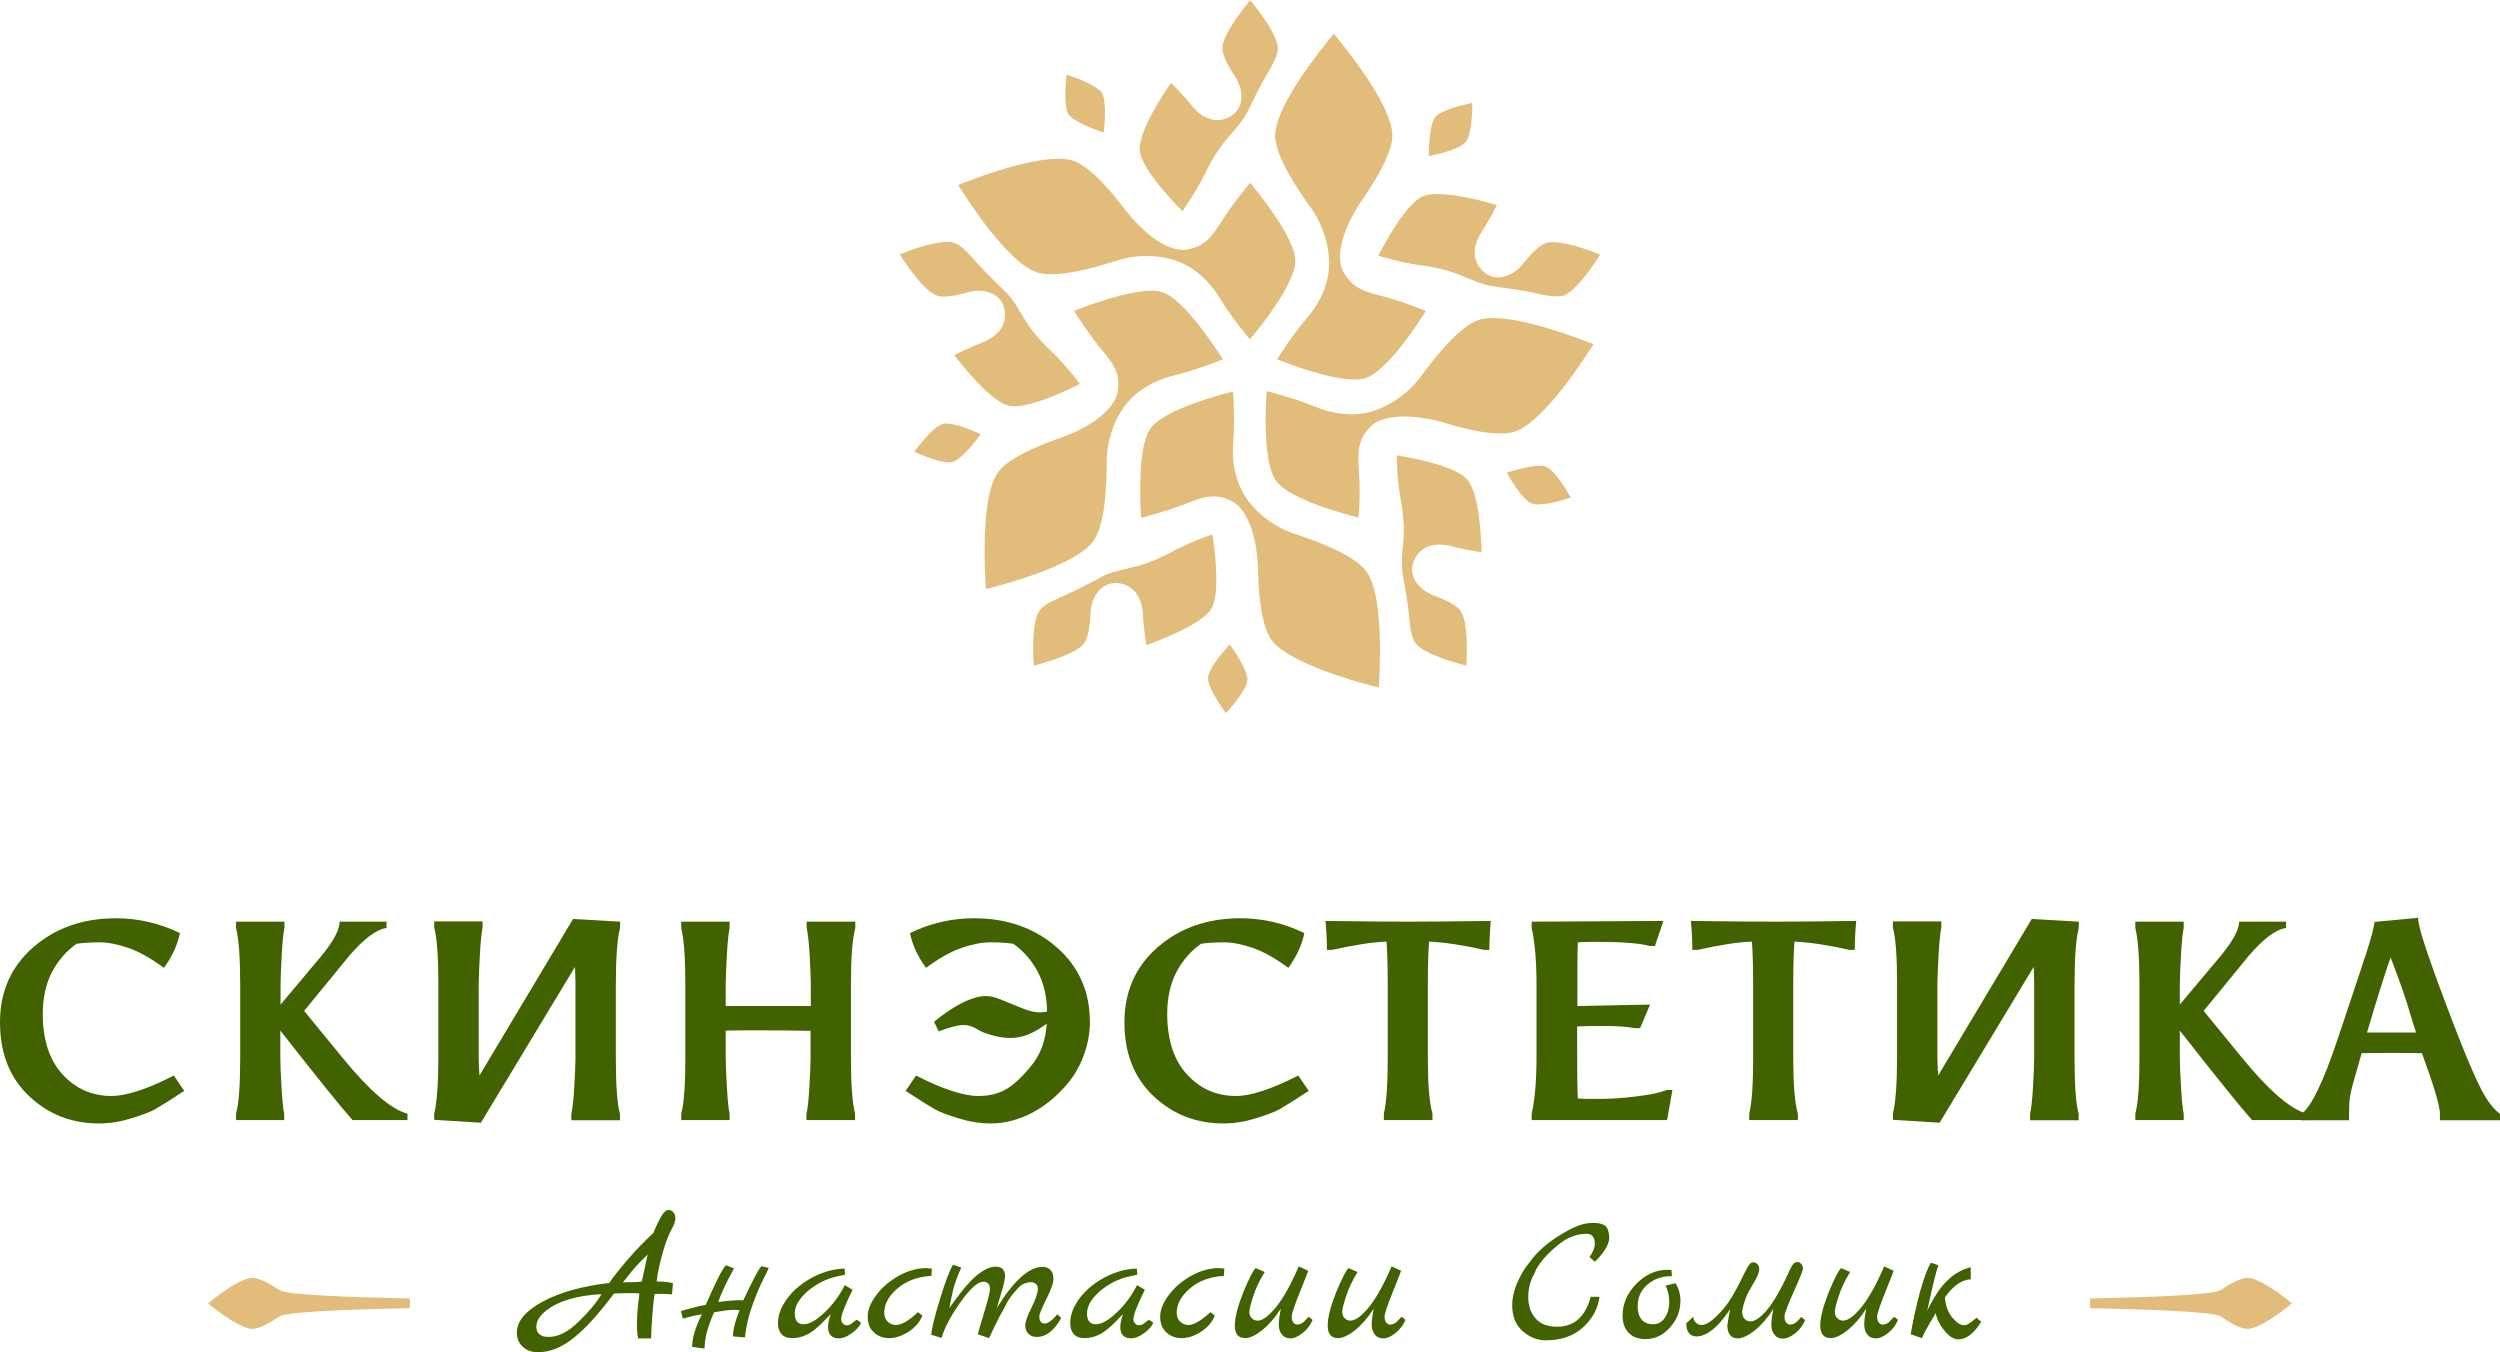 <?xml version="1.0" encoding="utf-8"?> <svg xmlns="http://www.w3.org/2000/svg" xmlns:xlink="http://www.w3.org/1999/xlink" version="1.1" id="Layer_1" x="0px" y="0px" width="1028.3px" height="556.3px" viewBox="0 0 1028.3 556.3" style="enable-background:new 0 0 1028.3 556.3;" xml:space="preserve"> <style type="text/css"> .st0{fill:#E1BC7A;} .st1{fill:#426200;} .st2{fill:none;} </style> <g> <g> <g> <g> <path class="st0" d="M454,54.5c-4.1-1.3-12.5-4.5-14.5-7.5c-1.9-3-1.3-12-0.8-16.3c4.1,1.3,12.5,4.5,14.5,7.5 C455.1,41.3,454.5,50.2,454,54.5z"></path> </g> <g> <path class="st0" d="M514.1,139.6c-1.9-2.3-7.7-9.3-12.2-16.7c-5-8.2-11.5-13.6-19.2-16c-3.4-1.1-7.2-1.6-11.2-1.6 c-3.9,0-7.7,0.5-11.3,1.6l0,0c-8.1,2.7-19.6,5.9-27.9,5.9c-2.4,0-4.3-0.3-5.9-0.8c-11.8-3.8-29-30.6-32.3-35.9 c4.9-2,27.5-10.8,41.3-10.8c2.4,0,4.3,0.3,5.9,0.8c5.4,1.7,12.6,8.5,20.9,19.4c8.3,10.8,17.4,17.3,24.4,17.3 c0.6,0,1.2-0.1,1.7-0.2c5.1-0.9,8.8-2.9,13.5-10.5c4.6-7.4,10.4-14.5,12.4-16.9c3.4,4.1,18.6,22.7,18.6,32.2 C532.7,116.9,517.6,135.5,514.1,139.6z"></path> </g> <g> <path class="st0" d="M486.4,86.9c-3.4-3.4-16.9-17.4-17.6-25c-0.7-7.7,10.1-23.9,12.9-27.8c1.6,1.6,5.7,5.8,9.5,10.5l0,0l0,0 c3,3.2,6.2,4.8,9.5,4.8c3.9,0,6.8-2.3,7.9-3.6c3.1-3.8,2.6-10-1.2-15.2c-3-4.7-4.6-8.4-4.6-10.7c0-5.7,8.9-16.7,11.4-19.8 c2.6,3.1,11.4,14.1,11.4,19.8c0,1.9-1,4.5-2.9,7.9c-4.2,7.1-6.2,11.3-7.8,14.6c-0.7,1.4-1.3,2.7-2,4c-0.8,1.5-1.9,3.2-3.2,4.8 c-1,1.3-2,2.5-3.1,3.7c-3.3,3.7-7,7.9-12,18.7C491.5,79.3,487.8,84.8,486.4,86.9z"></path> </g> </g> <g> <g> <path class="st0" d="M390.4,190.2c-4.3,0-11.7-3.2-14.3-4.4c2.5-3.5,8.2-10.5,11.6-11.4c0.4-0.1,0.8-0.2,1.4-0.2 c4.4,0,11.7,3.2,14.3,4.4c-2.5,3.5-8.2,10.5-11.6,11.4C391.4,190.2,390.9,190.2,390.4,190.2 C390.4,190.2,390.4,190.2,390.4,190.2z"></path> </g> <g> <path class="st0" d="M405.5,242.3c-0.4-6.2-2.3-37.9,5-48c3.3-4.6,11.9-9.4,24.9-13.9c16.8-5.9,23.6-14,24.4-19.5 c0.7-5.2,0-9.2-5.8-16c-5.6-6.7-10.6-14.4-12.2-17c4.2-1.7,21.3-8.3,31.8-8.3c1.8,0,3.3,0.2,4.5,0.6c9,2.9,22,23.1,24.9,27.6 c-2.8,1.1-11.2,4.4-19.6,6.5c-9.4,2.3-16.5,6.7-21.2,13.3c-4.2,5.8-6.7,13.6-7,21.4l0,0c0.1,11.8-0.8,27.2-5.6,33.7 C442.2,232.8,411.5,240.8,405.5,242.3z"></path> </g> <g> <path class="st0" d="M417.2,167.1c-0.8,0-1.6-0.1-2.2-0.2c-7.5-1.7-19.6-17-22.5-20.8c2.1-1.1,7.3-3.6,12.9-5.8l0,0l0,0 c4.1-2,6.7-4.6,7.6-8c1-3.6-0.2-6.9-1.1-8.3c-1.8-2.8-5.3-4.4-9.5-4.4c-1.8,0-3.6,0.3-5.4,0.9c-3.6,1-6.6,1.5-8.8,1.5 c-1.1,0-2-0.1-2.8-0.4c-5.4-1.8-13.2-13.6-15.3-17c3.2-1.3,13.3-5.1,19.6-5.1c1.1,0,2,0.1,2.8,0.4c1.8,0.6,4,2.3,6.6,5.2 c5.4,6.2,8.8,9.4,11.5,12c1.1,1.1,2.2,2.1,3.2,3.1c1.2,1.2,2.4,2.8,3.6,4.5c0.9,1.4,1.7,2.7,2.5,4.1c2.5,4.3,5.4,9.1,14.1,17.2 c4.6,4.7,8.7,9.9,10.2,11.9C440.4,159.8,425.6,167.1,417.2,167.1z"></path> </g> </g> <g> <g> <path class="st0" d="M504.2,293.3c-2.6-3.5-7.5-11-7.3-14.6c0.2-3.6,6-10.5,8.9-13.6c2.6,3.5,7.5,11,7.3,14.6 C512.9,283.3,507.2,290.2,504.2,293.3z"></path> </g> <g> <path class="st0" d="M567.1,282.8c-6-1.5-36.8-9.5-44.1-19.6c-3.3-4.6-5.2-14.2-5.5-28c-0.4-17.9-6-26.8-11.1-29.2 c-2-0.9-4.2-1.8-7.2-1.8c-2.8,0-5.9,0.7-9.9,2.4c-8.1,3.3-17,5.6-19.9,6.4c-0.4-5.3-1.7-29.3,3.9-36.9 c5.6-7.7,28.8-13.8,33.9-15.1c0.2,3,0.7,12.1,0.1,20.7c-0.8,9.6,1.3,17.8,6.1,24.3c4.3,5.8,10.9,10.6,18.2,13.3l0,0 c11.2,3.6,25.6,9.2,30.4,15.7C569.4,244.9,567.5,276.6,567.1,282.8z"></path> </g> <g> <path class="st0" d="M425.2,273.8c-0.3-4-0.9-18.2,2.4-22.7c1.1-1.5,3.4-3.1,7-4.7c7.5-3.3,11.6-5.5,14.9-7.2 c1.3-0.7,2.6-1.4,3.9-2.1c1.5-0.8,3.4-1.5,5.4-2c1.6-0.5,3.1-0.8,4.7-1.2c4.8-1.1,10.3-2.3,20.7-8.1c5.9-2.9,12.1-5.2,14.5-6 c0.7,4.7,3.5,24-0.5,30.6c-4,6.6-22.2,13.4-26.7,14.9c-0.4-2.3-1.2-8-1.5-14.1l0,0l0,0c-1.4-10.6-8.9-11.4-11.2-11.4 c-0.8,0-1.6,0.1-2.3,0.3c-4.7,1.2-8,6.6-8,13c-0.3,5.6-1.2,9.5-2.5,11.4C442.7,269.1,429,272.8,425.2,273.8z"></path> </g> </g> <g> <g> <path class="st0" d="M632.7,207.5c-1.1,0-2-0.1-2.7-0.4c-3.4-1.3-8.1-8.9-10.2-12.7c2.5-0.8,9-2.8,13.4-2.8c1.1,0,2,0.1,2.7,0.4 c3.4,1.3,8.1,8.9,10.2,12.7C643.6,205.5,637.1,207.5,632.7,207.5C632.7,207.5,632.7,207.5,632.7,207.5z"></path> </g> <g> <path class="st0" d="M558.8,212.9c-5.2-1.3-28.4-7.4-33.9-15.1c-5.6-7.7-4.3-31.6-3.9-36.9c2.9,0.7,11.7,3,19.7,6.3 c5.2,2.2,10.3,3.2,15.2,3.2c3.4,0,6.6-0.5,9.7-1.6c6.8-2.3,13.5-7.1,18.3-13.2l0,0c6.9-9.6,16.7-21.5,24.3-24 c1.6-0.5,3.6-0.8,5.9-0.8c13.8,0,36.3,8.8,41.3,10.8c-3.3,5.3-20.4,32-32.3,35.9c-1.6,0.5-3.6,0.8-6,0.8 c-5.6,0-13.1-1.4-22.3-4.2c-6.3-1.9-12.1-2.8-17.2-2.8c-6.4,0-11.4,1.5-14,4.3c-3.6,3.8-5.4,7.5-4.8,16.4 C559.6,200.7,559.1,209.8,558.8,212.9z"></path> </g> <g> <path class="st0" d="M603.1,273.8c-3.9-1-17.5-4.7-20.9-9.3c-1.1-1.5-1.9-4.2-2.3-8.1c-0.8-8.2-1.6-12.8-2.3-16.4 c-0.3-1.5-0.5-2.9-0.7-4.4c-0.2-1.7-0.3-3.7-0.3-5.7c0.1-1.7,0.2-3.2,0.4-4.8c0.5-4.9,1-10.5-1.3-22.2c-1-6.5-1.2-13.1-1.2-15.6 c4.7,0.7,23.9,4.1,29,9.9c5.1,5.8,5.8,25.3,5.9,30c-2.3-0.4-8-1.3-13.8-2.9l0,0l0,0c-1.2-0.2-2.4-0.3-3.5-0.3 c-8.8,0-11.1,7-11.3,9.7c-0.3,4.9,3.8,9.6,9.9,11.6c5.2,2,8.7,4,10,5.9C604,255.7,603.4,269.8,603.1,273.8z"></path> </g> </g> <g> <g> <path class="st0" d="M587.7,64.2c0-4.3,0.4-13.3,2.7-16.1c2.3-2.8,11-4.9,15.2-5.8c0,4.3-0.4,13.3-2.7,16.1 C600.6,61.2,591.9,63.4,587.7,64.2z"></path> </g> <g> <path class="st0" d="M557.1,156.1c-10.5,0-27.5-6.6-31.8-8.3c1.6-2.6,6.5-10.2,12.1-16.8c6.3-7.3,9.4-15.1,9.3-23.2 c-0.1-7.2-2.6-15-6.9-21.5l0,0c-7-9.5-15.3-22.5-15.3-30.6c0-12.5,20.1-37,24.1-41.8c4,4.7,24.1,29.3,24.1,41.8 c0,5.6-4.2,14.6-12,25.9c-10.1,14.7-10.9,25.2-8.2,30.1c2.5,4.6,5.5,7.5,14.1,9.6c8.5,2.1,17,5.4,19.9,6.6 c-2.8,4.5-15.8,24.7-24.8,27.6C560.4,155.9,558.9,156.1,557.1,156.1z"></path> </g> <g> <path class="st0" d="M640,121.9c-1.5,0-3.4-0.2-5.6-0.7c-8-1.8-12.6-2.4-16.3-2.9c-1.5-0.2-3-0.4-4.4-0.6 c-1.7-0.3-3.6-0.8-5.6-1.5c-1.6-0.6-3-1.2-4.5-1.8c-4.6-2-9.7-4.2-21.5-5.6c-6.5-1.1-12.8-2.9-15.2-3.6 c2.2-4.2,11.3-21.5,18.4-24.5c1.4-0.6,3.4-0.9,6-0.9c8.6,0,20.8,3.5,24.4,4.5c-1,2.1-3.7,7.2-7,12.3l0,0l0,0 c-2.2,4-2.7,7.7-1.5,10.9c1.3,3.5,4.2,5.4,5.8,6c0.9,0.4,2,0.6,3.1,0.6c4,0,8.1-2.4,11-6.4c3.5-4.3,6.5-7,8.7-7.7 c0.7-0.2,1.7-0.4,2.8-0.4c6.3,0,16.4,3.8,19.6,5.1c-2.1,3.4-9.9,15.2-15.3,17C642,121.8,641.1,121.9,640,121.9z"></path> </g> </g> </g> <g> <g> <path class="st1" d="M17.6,417c0,10.7,2.7,19,8.1,24.9c5.4,5.9,12.1,8.9,20.2,8.9c6.1,0,14.6-2.8,25.6-8.4l4.3,6.3 c-5.8,3.8-9.8,6.3-11.9,7.5c-2.1,1.2-5.4,2.4-9.9,3.8c-4.5,1.4-8.9,2.1-13.3,2.1c-11.3,0-20.9-3.8-28.8-11.3 C4,443.3,0,433.2,0,420.5c0-12.7,4.6-23,13.7-30.9c9.1-7.9,20.4-11.9,34-11.9c9.1,0,17.9,2,26.3,6.1c-1,4.9-3.2,9.7-6.6,14.3 c-5.4-4-10.2-6.7-14.6-8.2c-4.4-1.5-8.3-2.3-11.9-2.3s-6.7,0.2-9.4,0.6c-4,2.8-7.4,6.6-10,11.4C18.9,404.5,17.6,410.3,17.6,417z"></path> <path class="st1" d="M139.7,379.1H159v2.6c-4.3,0.6-9.4,4.5-15.4,11.5l-18.5,22.6l15.8,19.3c11.1,13.6,20,21.2,26.7,23v2.6h-22.6 c-4.5-5-14.4-17.3-29.7-36.8v11.2c0,2.7,0.2,6.8,0.5,12.2c0.3,5.4,0.7,9.1,1.1,10.8v2.6H97.1v-2.6c1.2-4.4,1.7-12.2,1.7-23.4 v-29.6c0-11.2-0.6-19-1.7-23.4v-2.6H117v2.6c-0.4,1.8-0.8,5.4-1.1,10.8c-0.3,5.4-0.5,9.6-0.5,12.4v8.3l16.8-20 C137.2,387.1,139.7,382.4,139.7,379.1z"></path> <path class="st1" d="M350,405.1v29.6c0,11.2,0.6,19,1.7,23.4v2.6h-20v-2.6c0.5-1.8,0.9-5.4,1.2-10.8c0.3-5.4,0.5-9.5,0.5-12.3 V424c-8.7-0.2-15.6-0.2-20.7-0.2c-5.1,0-9.9,0-14.2,0.1v11.2c0,2.7,0.2,6.8,0.5,12.2c0.3,5.4,0.7,9.1,1.1,10.8v2.6h-19.9v-2.6 c1.2-4.4,1.7-12.2,1.7-23.4v-29.6c0-11.2-0.6-19-1.7-23.4v-2.6h19.9v2.6c-0.4,1.8-0.8,5.4-1.1,10.8c-0.3,5.4-0.5,9.6-0.5,12.4 v8.9h35v-8.9c0-2.9-0.2-7-0.5-12.4c-0.3-5.4-0.8-9-1.2-10.8v-2.6h20v2.6C350.6,386.1,350,393.9,350,405.1z"></path> <path class="st1" d="M255.1,379.1l-19.4-1.1l-38.5,64.4c-0.2-3.4-0.3-5.5-0.3-7.4v-11.2v-10.1v-8.9c0-2.8,0.2-6.9,0.5-12.4 c0.3-5.4,0.7-9,1.1-10.8v-2.6h-19.9v2.6c1.2,4.4,1.7,12.2,1.7,23.4v29.6c0,11.2-0.6,19-1.7,23.4v2.6h0l19.2,1.2l38.7-64.1 c0.1,2.9,0.2,5.3,0.2,7.2v8.9V424v11.1c0,2.8-0.2,6.9-0.5,12.3c-0.3,5.4-0.8,9-1.2,10.8v2.6h20v-2.6c-1.2-4.4-1.7-12.2-1.7-23.4 v-29.6c0-11.2,0.6-19,1.7-23.4L255.1,379.1L255.1,379.1L255.1,379.1z"></path> <path class="st1" d="M855.1,379.1l-19.4-1.1l-38.5,64.4c-0.2-3.4-0.3-5.5-0.3-7.4v-11.2v-10.1v-8.9c0-2.8,0.2-6.9,0.5-12.4 c0.3-5.4,0.7-9,1.1-10.8v-2.6h-19.9v2.6c1.2,4.4,1.7,12.2,1.7,23.4v29.6c0,11.2-0.6,19-1.7,23.4v2.6h0l19.2,1.2l38.7-64.1 c0.1,2.9,0.2,5.3,0.2,7.2v8.9V424v11.1c0,2.8-0.2,6.9-0.5,12.3c-0.3,5.4-0.8,9-1.2,10.8v2.6h20v-2.6c-1.2-4.4-1.7-12.2-1.7-23.4 v-29.6c0-11.2,0.6-19,1.7-23.4L855.1,379.1L855.1,379.1L855.1,379.1z"></path> <path class="st1" d="M480.1,417c0,10.7,2.7,19,8.1,24.9c5.4,5.9,12.1,8.9,20.2,8.9c6.1,0,14.6-2.8,25.6-8.4l4.3,6.3 c-5.8,3.8-9.8,6.3-11.9,7.5c-2.1,1.2-5.4,2.4-9.9,3.8c-4.5,1.4-8.9,2.1-13.3,2.1c-11.3,0-20.9-3.8-28.8-11.3 c-7.9-7.5-11.9-17.6-11.9-30.3c0-12.7,4.6-23,13.7-30.9c9.1-7.9,20.4-11.9,34-11.9c9.1,0,17.9,2,26.3,6.1 c-1,4.9-3.2,9.7-6.6,14.3c-5.4-4-10.2-6.7-14.6-8.2c-4.4-1.5-8.3-2.3-11.9-2.3s-6.7,0.2-9.4,0.6c-4,2.8-7.4,6.6-10,11.4 C481.4,404.5,480.1,410.3,480.1,417z"></path> <path class="st1" d="M545.8,390.7c0-3.5-0.2-7.5-0.6-11.9c15.1,0.2,26.5,0.3,34,0.3c7.5,0,18.9-0.1,34-0.3 c-0.4,4.4-0.6,8.4-0.6,11.9h-2.2c-8.8-2-16.3-3.1-22.6-3.4c-0.3,3.9-0.5,9.7-0.5,17.5v30.5c0,10.6,0.6,18.2,1.9,22.8v2.6h-20 v-2.6c1.1-4.7,1.6-12.2,1.6-22.5v-30.4c0-8-0.2-14-0.5-17.9c-5.8,0.2-13.3,1.4-22.4,3.4H545.8z"></path> <path class="st1" d="M656.5,387.4c-3.2,0-5.7,0.1-7.5,0.2c-0.2,3.6-0.2,12.3-0.2,26.2l29.9-0.6l-4.1,9.7h-2.2 c-3-0.6-7.3-0.9-13-0.9c-5.7,0-9.3,0.1-10.7,0.2v6.2c0,13,0.1,20.9,0.3,23.4c1.8,0.2,4.8,0.2,8.9,0.2c4.2,0,9.1-0.3,15-1 c5.8-0.7,10.1-1.6,12.8-2.7h2.2l-2.2,12.4H630v-2.6c1.3-5.6,2-13.4,2-23.4v-29.5c0-10.1-0.7-17.9-2-23.5v-2.6l54.2-0.3l-3.5,10.3 h-2.2C674.7,388,667.4,387.4,656.5,387.4z"></path> <path class="st1" d="M696.1,390.7c0-3.5-0.2-7.5-0.6-11.9c15.1,0.2,26.5,0.3,34,0.3c7.5,0,18.9-0.1,34-0.3 c-0.4,4.4-0.6,8.4-0.6,11.9h-2.2c-8.8-2-16.3-3.1-22.6-3.4c-0.3,3.9-0.5,9.7-0.5,17.5v30.5c0,10.6,0.6,18.2,1.9,22.8v2.6h-20 v-2.6c1.1-4.7,1.6-12.2,1.6-22.5v-30.4c0-8-0.2-14-0.5-17.9c-5.8,0.2-13.3,1.4-22.4,3.4H696.1z"></path> <path class="st1" d="M921,379.1h19.3v2.6c-4.3,0.6-9.4,4.5-15.4,11.5l-18.5,22.6l15.8,19.3c11.1,13.6,20,21.2,26.7,23v2.6h-22.6 c-4.5-5-14.4-17.3-29.7-36.8v11.2c0,2.7,0.2,6.8,0.5,12.2c0.3,5.4,0.7,9.1,1.1,10.8v2.6h-19.9v-2.6c1.2-4.4,1.7-12.2,1.7-23.4 v-29.6c0-11.2-0.6-19-1.7-23.4v-2.6h19.9v2.6c-0.4,1.8-0.8,5.4-1.1,10.8c-0.3,5.4-0.5,9.6-0.5,12.4v8.3l16.8-20 C918.4,387.1,921,382.4,921,379.1z"></path> <path class="st1" d="M996.2,433.2c-3-0.1-7-0.1-12.2-0.1c-5.2,0-9.4,0-12.6,0.1c-2.6,8.9-4.1,14.3-4.5,16.4 c-0.5,2.1-0.7,4.9-0.7,8.6v2.6h-19.6v-2.6c4-2.8,9-13.1,15-31c6-17.9,9.9-29.7,11.8-35.5c1.9-5.8,3-10,3.3-12.5l17.9-1.7 c0,3,2.6,11.4,7.7,25.4c9.6,26.1,16.2,42.1,19.9,48.1c1.8,3,3.8,5.4,6.1,7.2v2.6h-24.7v-2.6 C1003.6,454.9,1001.1,446.6,996.2,433.2z M983.3,393.8c-2.6,7.4-5.8,17.7-9.7,30.9h20.2c-0.5-1.3-1.2-3.5-2.1-6.6 C989.7,411.1,986.9,403.1,983.3,393.8z"></path> <g> <path class="st1" d="M430.7,417c0,13.5-4.3,19.2-9.5,24.8c-5.4,5.9-10.4,9-18.8,9c-6.1,0-14.6-2.8-25.6-8.4l-4.3,6.3 c5.8,3.8,9.8,6.3,11.9,7.5c2.1,1.2,5.4,2.4,9.9,3.8c4.5,1.4,8.9,2.1,13.3,2.1c11.5,0,23.1-6.2,31.7-16.6c6.1-7.4,9-17.1,9-25 c0-12.7-4.6-23-13.7-30.9c-9.1-7.9-20.4-11.9-34-11.9c-9.1,0-17.9,2-26.3,6.1c1,4.9,3.2,9.7,6.6,14.3c5.4-4,10.2-6.7,14.6-8.2 c4.4-1.5,8.3-2.3,11.9-2.3c3.6,0,6.7,0.2,9.4,0.6c4,2.8,7.4,6.6,10,11.4C429.4,404.5,430.7,410.3,430.7,417z"></path> <path class="st1" d="M384.2,420.3c0,0,12.1-10.6,21.3-10.6c3.5,0,6.2,1.5,9.5,2.8c6.3,2.4,10.3,5.1,17,3.3l0.1,4.2 c-7.9,5.6-13.9,9.6-27.2,4.8c-3.1-1.1-4.7-3.3-9-3.2c-2.3,0.1-6.3,1.3-9.8,2.6L384.2,420.3z"></path> </g> </g> </g> <g> <g> <path class="st1" d="M276.8,527.8l-0.4,4.6c-1.2-0.1-2.4-0.2-3.8-0.2c-1.3,0-2.5,0-3.4,0.1c-0.7,5.6-1.2,11.7-1.4,18.2h-5.3 c-0.3-1.3-0.5-3.1-0.5-5.3c0-2.2,0.1-4.1,0.2-5.7c0.1-1.6,0.3-3.2,0.5-4.8c0.2-1.6,0.3-2.5,0.3-2.7c-0.7-0.1-2.4-0.1-5-0.1 c-2.6,0-4.5,0.1-5.5,0.2c-5.9,7.9-11.3,14-16.3,18c-5,4.1-10,6.1-15,6.1c-2.4,0-4.5-0.7-6.1-2.2c-1.7-1.5-2.5-3.4-2.5-5.9 c0-4.6,3.5-8.9,10.6-12.7c7-3.8,16.2-6.4,27.4-7.7c1.3-2,3.8-5.2,7.4-9.4c3.6-4.2,7.2-7.9,10.7-11.1c1.5-3.6,2.7-6,3.6-7.4 c0.9-1.4,1.8-2.1,2.6-2.1c0.9,0,1.6,0.3,2.1,1c0.6,0.7,0.8,1.5,0.8,2.6c0,1-0.6,2.6-1.7,4.6c-1.1,2-2.3,5.1-3.5,9.3 c-1.2,4.2-2.1,8.2-2.5,11.9C272.8,527.1,275,527.3,276.8,527.8z M237.9,543.7c4.2-4,7.4-7.8,9.5-11.4c-8.5,0.5-15.1,2.1-19.8,4.8 c-4.7,2.7-7,5.6-7,8.6c0,1.3,0.4,2.4,1.3,3.1c0.9,0.8,2.1,1.1,3.5,1.1C229.5,550,233.6,547.9,237.9,543.7z M264,527.1 c0.4-1.7,0.8-3.9,1.4-6.5c0.6-2.6,0.9-4.2,1-4.6c-2.4,2.3-4.1,4.1-5.1,5.2c-1,1.1-2.7,3.2-5.1,6.3c0.9-0.1,1.9-0.1,3.2-0.1 c1.2,0,2.3-0.1,3.1-0.1C263.3,527.1,263.8,527.1,264,527.1z"></path> <path class="st1" d="M313.2,520.8l3,0.7c-0.1,0.4-0.8,1.9-2.2,4.6c-1.4,2.7-2.9,6.3-4.5,10.7c-1.6,4.4-2.6,8.8-3.1,13.3l-4.9-0.4 c0-2.8,0.9-6.4,2.7-10.8c-0.5-0.1-1.4-0.1-2.8-0.1c-1.4,0-4,0.3-7.7,1c-2.6,5.8-3.9,10.8-3.9,14.9l-5.1-0.7c0-3.6,1.3-8.1,4-13.4 c-2.6,0.4-5.2,1-7.8,1.8l-0.8-3c0-0.2,1.4-0.6,4.1-1.3c2.7-0.7,4.7-1.2,6.1-1.4c4.1-9.4,6.8-14.8,8.3-16.3l3.3,1.3 c-0.3,0.5-0.8,1.7-1.8,3.4c-2.3,4.4-3.8,7.9-4.7,10.4c4.4-0.5,7.1-0.7,8-0.7c0.9,0,1.6,0,2.3,0.1 C309.5,526.9,311.9,522.1,313.2,520.8z"></path> <path class="st1" d="M352.4,542.8l1.8,1.3c-0.7,1.5-2,3-3.9,4.3c-1.9,1.4-3.7,2.1-5.2,2.1c-3,0-4.5-1.6-4.5-4.7 c0-1.5,0.4-3.2,1.1-5.3l-2.8,2.9c-2.7,2.8-5.1,4.7-7.1,5.6c-2,1-4,1.4-5.9,1.4c-1.9,0-3.4-0.5-4.4-1.6c-1-1.1-1.5-2.6-1.5-4.5 c0-3.6,1.4-7.1,4.1-10.6c2.7-3.5,6.3-6.3,10.5-8.5c4.3-2.2,8.5-3.3,12.8-3.4l0.2,2.5l-3.2,0.7c-4.6,1-8.7,3.1-12.2,6.1 c-3.5,3.1-5.3,6.1-5.3,9.1c0,3,1.2,4.5,3.7,4.5c2.3,0,5.1-1.6,8.5-4.8c3.4-3.2,6.2-7,8.4-11.3l3.2,1.9 c-3.2,6.4-4.7,10.4-4.7,12.1c0,0.7,0.2,1.3,0.7,1.8c0.5,0.5,1,0.7,1.4,0.7c0.5,0,0.8,0,1-0.1c0.2,0,0.3-0.1,0.5-0.2 c0.2-0.1,0.3-0.2,0.6-0.3c0.2-0.2,0.4-0.3,0.6-0.5c0.2-0.2,0.5-0.4,0.9-0.7C351.8,543.3,352.1,543,352.4,542.8z"></path> <path class="st1" d="M377.6,539.7l1.8,1.5c-1.2,2.8-3.2,5-5.9,6.7c-2.7,1.7-5.3,2.5-7.8,2.5c-2.5,0-4.6-0.8-6.3-2.4 c-1.7-1.6-2.5-3.7-2.5-6.5c0-2.7,1.2-5.7,3.6-8.9c2.4-3.2,5.5-5.8,9.3-7.9c3.8-2.1,7.5-3.1,11.2-3.1c0.5,0,1.3,0.1,2.3,0.2 l-0.2,3c-5.6,0.3-10.2,2-13.9,5.1c-3.7,3.2-5.5,6.5-5.5,10.1c0,1.5,0.5,2.7,1.4,3.6c0.9,0.9,2.1,1.4,3.6,1.4 C371,544.9,374,543.1,377.6,539.7z"></path> <path class="st1" d="M434.9,540.6l1.6,1.5c-2.9,5.2-6.2,7.8-10,7.8c-1.5,0-2.7-0.4-3.5-1.3c-0.8-0.8-1.3-2-1.3-3.4 c0-1.4,0.8-3.8,2.5-7.2c1.7-3.4,2.6-6,2.7-7.8c0-0.8-0.2-1.5-0.7-2c-0.5-0.5-1.3-0.8-2.2-0.8s-1.8,0.2-2.8,0.6 c-0.9,0.4-1.9,1.1-2.7,2.1c-0.9,1-1.7,1.9-2.4,2.8c-0.7,0.9-1.6,2.2-2.4,3.9c-0.9,1.7-1.6,3.1-2.3,4.2c-1.1,2.1-2.6,5.2-4.6,9.4 l-4.6-1.6c0-0.2,0.8-3,2.5-8.6c1.7-5.6,2.5-8.9,2.5-10c0-1.1-0.3-1.8-0.8-2.3c-0.5-0.5-1.1-0.7-1.9-0.7c-2.3,0-5.5,2.8-9.5,8.5 c-4,5.7-6.6,10.6-7.7,14.6L383,549c0.3-2.7,1.4-7.5,3.6-14.5c2.1-7,3.9-11.8,5.4-14.3l3.4,1.2c-1.6,3.5-2.7,6.5-3.3,8.9 c-0.6,2.4-1.1,5-1.6,7.7c4.4-6.3,8-10.6,11-13.2c3-2.5,5.6-3.8,8-3.8c2.6,0,3.9,1.3,3.9,3.9c0,1-0.4,3-1.3,6 c-0.9,3-1.6,5.4-2.1,7.1c7-11.3,13.3-16.9,18.8-16.9c1.4,0,2.5,0.4,3.3,1.3c0.8,0.8,1.2,2.1,1.2,3.7c0,1.7-1,4.4-2.9,8.2 c-1.9,3.8-2.9,6.2-2.9,7.2c0,1,0.2,1.7,0.6,2.2c0.4,0.5,0.9,0.7,1.5,0.7C431.1,544.4,432.8,543.1,434.9,540.6z"></path> <path class="st1" d="M472.6,542.8l1.8,1.3c-0.7,1.5-2,3-3.9,4.3c-1.9,1.4-3.7,2.1-5.2,2.1c-3,0-4.5-1.6-4.5-4.7 c0-1.5,0.4-3.2,1.1-5.3l-2.8,2.9c-2.7,2.8-5.1,4.7-7.1,5.6c-2,1-4,1.4-5.9,1.4c-1.9,0-3.4-0.5-4.4-1.6c-1-1.1-1.5-2.6-1.5-4.5 c0-3.6,1.4-7.1,4.1-10.6c2.7-3.5,6.3-6.3,10.5-8.5c4.3-2.2,8.5-3.3,12.8-3.4l0.2,2.5l-3.2,0.7c-4.6,1-8.7,3.1-12.2,6.1 c-3.5,3.1-5.3,6.1-5.3,9.1c0,3,1.2,4.5,3.7,4.5c2.3,0,5.1-1.6,8.5-4.8c3.4-3.2,6.2-7,8.4-11.3l3.2,1.9 c-3.2,6.4-4.7,10.4-4.7,12.1c0,0.7,0.2,1.3,0.7,1.8c0.5,0.5,1,0.7,1.4,0.7s0.8,0,1-0.1c0.2,0,0.3-0.1,0.5-0.2 c0.2-0.1,0.3-0.2,0.6-0.3c0.2-0.2,0.4-0.3,0.6-0.5c0.2-0.2,0.5-0.4,0.9-0.7C472,543.3,472.4,543,472.6,542.8z"></path> <path class="st1" d="M497.9,539.7l1.8,1.5c-1.2,2.8-3.2,5-5.9,6.7c-2.7,1.7-5.3,2.5-7.8,2.5c-2.5,0-4.6-0.8-6.3-2.4 c-1.7-1.6-2.5-3.7-2.5-6.5c0-2.7,1.2-5.7,3.6-8.9c2.4-3.2,5.5-5.8,9.3-7.9c3.8-2.1,7.5-3.1,11.2-3.1c0.5,0,1.3,0.1,2.3,0.2 l-0.2,3c-5.6,0.3-10.2,2-13.9,5.1c-3.7,3.2-5.5,6.5-5.5,10.1c0,1.5,0.5,2.7,1.4,3.6c0.9,0.9,2.1,1.4,3.6,1.4 C491.2,544.9,494.2,543.1,497.9,539.7z"></path> <path class="st1" d="M538.3,541.6l1.6,1.3c-0.9,2.1-2.2,3.9-4.1,5.4c-1.9,1.5-3.5,2.2-5,2.2c-1.5,0-2.7-0.5-3.5-1.6 c-0.9-1-1.3-2.4-1.3-4.1c0-1.7,0.3-3.8,0.8-6.5c-2.4,3.8-5,6.7-7.7,8.9c-2.7,2.1-5.1,3.2-6.9,3.2c-2.8,0-4.3-1.7-4.3-5.1 c0-3.4,1.2-8,3.5-13.8c2.4-5.8,4.1-9.1,5.1-9.9l3.7,1.6c-2.1,3.4-3.7,6.7-4.7,9.9c-1.1,3.3-1.6,5.4-1.6,6.5c0,1.1,0.3,2,1,2.6 c0.7,0.7,1.5,1,2.4,1c2,0,4.6-1.9,7.6-5.6c3-3.7,6.1-9.3,9.3-16.7l3.9,1.8c-0.1,0.4-1.3,3.4-3.5,8.9c-2.2,5.5-3.3,8.8-3.3,9.9 c0,1.1,0.2,1.9,0.7,2.5c0.5,0.6,1,0.8,1.4,0.8s0.9,0,1.1-0.1c0.3-0.1,0.5-0.2,0.8-0.3c0.3-0.2,0.5-0.3,0.6-0.4 c0.2-0.1,0.4-0.3,0.6-0.5l0.5-0.6c0.2-0.1,0.4-0.3,0.6-0.6C538,541.9,538.2,541.7,538.3,541.6z"></path> <path class="st1" d="M576.5,541.6l1.6,1.3c-0.9,2.1-2.2,3.9-4.1,5.4c-1.9,1.5-3.5,2.2-5,2.2c-1.5,0-2.7-0.5-3.5-1.6 c-0.9-1-1.3-2.4-1.3-4.1c0-1.7,0.3-3.8,0.8-6.5c-2.4,3.8-5,6.7-7.7,8.9c-2.7,2.1-5.1,3.2-6.9,3.2c-2.8,0-4.3-1.7-4.3-5.1 c0-3.4,1.2-8,3.5-13.8c2.4-5.8,4.1-9.1,5.1-9.9l3.7,1.6c-2.1,3.4-3.7,6.7-4.7,9.9c-1.1,3.3-1.6,5.4-1.6,6.5c0,1.1,0.3,2,1,2.6 c0.7,0.7,1.5,1,2.4,1c2,0,4.6-1.9,7.6-5.6c3-3.7,6.1-9.3,9.3-16.7l3.9,1.8c-0.1,0.4-1.3,3.4-3.5,8.9c-2.2,5.5-3.3,8.8-3.3,9.9 c0,1.1,0.2,1.9,0.7,2.5c0.5,0.6,1,0.8,1.4,0.8c0.5,0,0.9,0,1.1-0.1c0.3-0.1,0.5-0.2,0.8-0.3c0.3-0.2,0.5-0.3,0.6-0.4 c0.2-0.1,0.4-0.3,0.6-0.5l0.5-0.6c0.2-0.1,0.4-0.3,0.6-0.6C576.2,541.9,576.4,541.7,576.5,541.6z"></path> <path class="st1" d="M642,511.2c3.6-2.7,7.3-3.7,10.4-3.7c1.1,0,2,0.2,2.6,0.9c1.4,1.6,1.6,4.9-1.2,8.6l2.2,2 c2.9-2.8,5.9-6.8,5.9-9.7c0-1.8-0.4-3.9-1.4-4.9c-1-1-3.2-1.4-5-1.4c-4,0-7.3,1.1-13,4.5c-5.7,3.4-10.1,7.2-13.1,11.4 c-0.7,0.8-1.4,1.8-2.1,2.7c-3.6,5.6-5.3,10.7-5.3,15.3s1.5,8.3,4.4,10.7c2.9,2.5,6,3.7,9.4,3.7c6.4,0,11.5-1.8,15.4-5.4 c3.9-3.6,6.1-7.8,6.7-12.5h-3.6c-2.2,8.2-6.8,12.3-13.8,12.3c-3.9,0-6.9-1.1-8.9-3.4c-2-2.3-3-5.2-3-8.9c0-3.7,1-7.1,2.9-10.3 C631.2,523,634.2,517,642,511.2z"></path> <path class="st1" d="M689.2,527.8c1.3,2.2,2,4.6,2,7.2c0,4.1-1.4,7.8-4.3,11c-2.8,3.2-6.2,4.8-10.1,4.8c-3,0-5.3-0.9-6.9-2.6 c-1.7-1.7-2.5-4.1-2.5-7.1c0-4.8,1.9-9.2,5.6-13c3.8-3.8,8-5.8,12.7-5.8c0.9,0,1.5,0,1.8,0.1l0.2,2.5c-4.1,0-7.5,1.2-10.1,3.5 c-2.7,2.3-4,5.3-4,9c0,2.2,0.5,4,1.6,5.3c1.1,1.3,2.6,2,4.7,2c2.1,0,3.7-0.9,4.9-2.7c1.2-1.8,1.8-4,1.8-6.4 c0-2.5-0.5-4.7-1.5-6.8L689.2,527.8z"></path> <path class="st1" d="M740.9,541.7l1.6,1.3c-0.9,2.1-2.2,3.9-4.1,5.4c-1.9,1.5-3.5,2.2-5,2.2c-1.5,0-2.7-0.5-3.5-1.6 c-0.9-1-1.3-2.4-1.3-4.1c0-1.7,0.3-3.8,0.8-6.5c-2.4,3.8-5,6.7-7.7,8.9c-2.7,2.1-5.1,3.2-6.9,3.2c-2.8,0-4.3-1.8-4.3-5.4 c0-0.4,0.4-2.5,1.1-6.6c-2.4,3.7-4.8,6.5-7.2,8.4c-2.4,1.9-4.6,2.8-6.5,2.8c-2.8,0-4.3-1.8-4.3-5.4l2.9-2.7c0,0.9,0.3,1.7,1,2.4 c0.7,0.7,1.5,1,2.4,1c1.7,0,4-1.4,6.8-4.3c2.9-2.8,5.5-6.6,7.9-11.2c0.5-1,1.1-2.2,1.8-3.6c0.7-1.4,1.2-2.4,1.5-3 c0.3-0.6,0.7-1.3,1.1-2c0.7-1.1,1.3-1.7,2.1-1.7c0.7,0,1.3,0.3,1.8,0.8c0.5,0.6,0.7,1.2,0.7,1.9c0,0.7-0.2,1.6-0.6,2.6 c-0.4,1-1.1,2.3-2.1,3.9c-1,1.7-1.7,3-2.3,4.1c-1.3,3.5-2,5.8-2,7.1c0,1.3,0.3,2.2,1,2.9c0.7,0.7,1.5,1,2.4,1 c1.7,0,3.8-1.3,6.2-4c2.4-2.7,4.9-6.7,7.5-11.9c0.3-0.7,0.7-1.4,1.1-2.3c0.4-0.8,0.7-1.5,0.9-1.9c0.2-0.4,0.4-0.9,0.7-1.5 c0.3-0.6,0.5-1,0.7-1.3c0.2-0.3,0.4-0.5,0.6-0.8c0.5-0.5,1-0.7,1.6-0.7c0.6,0,1.1,0.3,1.6,0.8c0.5,0.6,0.7,1.2,0.7,1.9 c0,0.7-1.3,3.9-3.8,9.5c-2.5,5.6-3.8,8.9-3.8,10.1c0,1.2,0.2,2,0.7,2.6c0.5,0.6,1,0.8,1.4,0.8c0.5,0,0.9,0,1.1-0.1 c0.3-0.1,0.5-0.2,0.8-0.3c0.3-0.2,0.5-0.3,0.6-0.4c0.2-0.1,0.4-0.3,0.6-0.5l0.5-0.5c0.2-0.2,0.4-0.4,0.6-0.7 C740.6,542,740.8,541.8,740.9,541.7z"></path> <path class="st1" d="M779.1,541.6l1.6,1.3c-0.9,2.1-2.2,3.9-4.1,5.4c-1.9,1.5-3.5,2.2-5,2.2c-1.5,0-2.7-0.5-3.5-1.6 c-0.9-1-1.3-2.4-1.3-4.1c0-1.7,0.3-3.8,0.8-6.5c-2.4,3.8-5,6.7-7.7,8.9c-2.7,2.1-5.1,3.2-6.9,3.2c-2.8,0-4.3-1.7-4.3-5.1 c0-3.4,1.2-8,3.5-13.8c2.4-5.8,4.1-9.1,5.1-9.9l3.7,1.6c-2.1,3.4-3.7,6.7-4.7,9.9c-1.1,3.3-1.6,5.4-1.6,6.5c0,1.1,0.3,2,1,2.6 c0.7,0.7,1.5,1,2.4,1c2,0,4.6-1.9,7.6-5.6c3-3.7,6.1-9.3,9.3-16.7l3.9,1.8c-0.1,0.4-1.3,3.4-3.5,8.9c-2.2,5.5-3.3,8.8-3.3,9.9 c0,1.1,0.2,1.9,0.7,2.5c0.5,0.6,1,0.8,1.4,0.8c0.5,0,0.9,0,1.1-0.1c0.3-0.1,0.5-0.2,0.8-0.3c0.3-0.2,0.5-0.3,0.6-0.4 c0.2-0.1,0.4-0.3,0.6-0.5l0.5-0.6c0.2-0.1,0.4-0.3,0.6-0.6C778.9,541.9,779,541.7,779.1,541.6z"></path> <path class="st1" d="M813,542l1.9,1.7c-3,4.8-6.1,7.2-9.4,7.2c-1.9,0-3.8-1.2-5.8-3.7c-2-2.4-3.1-4.8-3.5-7.1 c-0.3,0.6-1.2,2-2.6,4.4c-1.4,2.4-2.4,4.3-3.1,5.9l-4.6-1.6c1.1-6.3,2.4-12.2,3.9-17.7c1.6-5.5,3-9.4,4.4-11.7l3.1,1 c-0.9,2.3-2.4,8.6-4.6,18.7c2.8-5.7,5.6-10,8.5-12.6c2.8-2.7,6-4.4,9.4-5.3v5c-3.7,0.2-7.2,2.6-10.6,7.4c0.2,3.3,1.2,6.1,2.9,8.2 c1.8,2.2,3.4,3.3,5,3.3C808.8,545.2,810.5,544.2,813,542z"></path> </g> </g> <path class="st0" d="M168.6,534.1v4c-27.1,0.5-49.6,1.5-53.4,3.2v0c-4.1,2.8-8.5,5.3-11.3,5.3c-4.7,0-14-6.9-18.3-10.5 c4.3-3.6,13.6-10.5,18.3-10.5c2.8,0,7.3,2.5,11.3,5.2C119,532.6,141.6,533.5,168.6,534.1z"></path> <path class="st0" d="M859.7,534.1v4c27.1,0.5,49.6,1.5,53.4,3.2v0c4.1,2.8,8.5,5.3,11.3,5.3c4.7,0,14-6.9,18.3-10.5 c-4.3-3.6-13.6-10.5-18.3-10.5c-2.8,0-7.3,2.5-11.3,5.2C909.2,532.6,886.7,533.5,859.7,534.1z"></path> </g> </svg> 